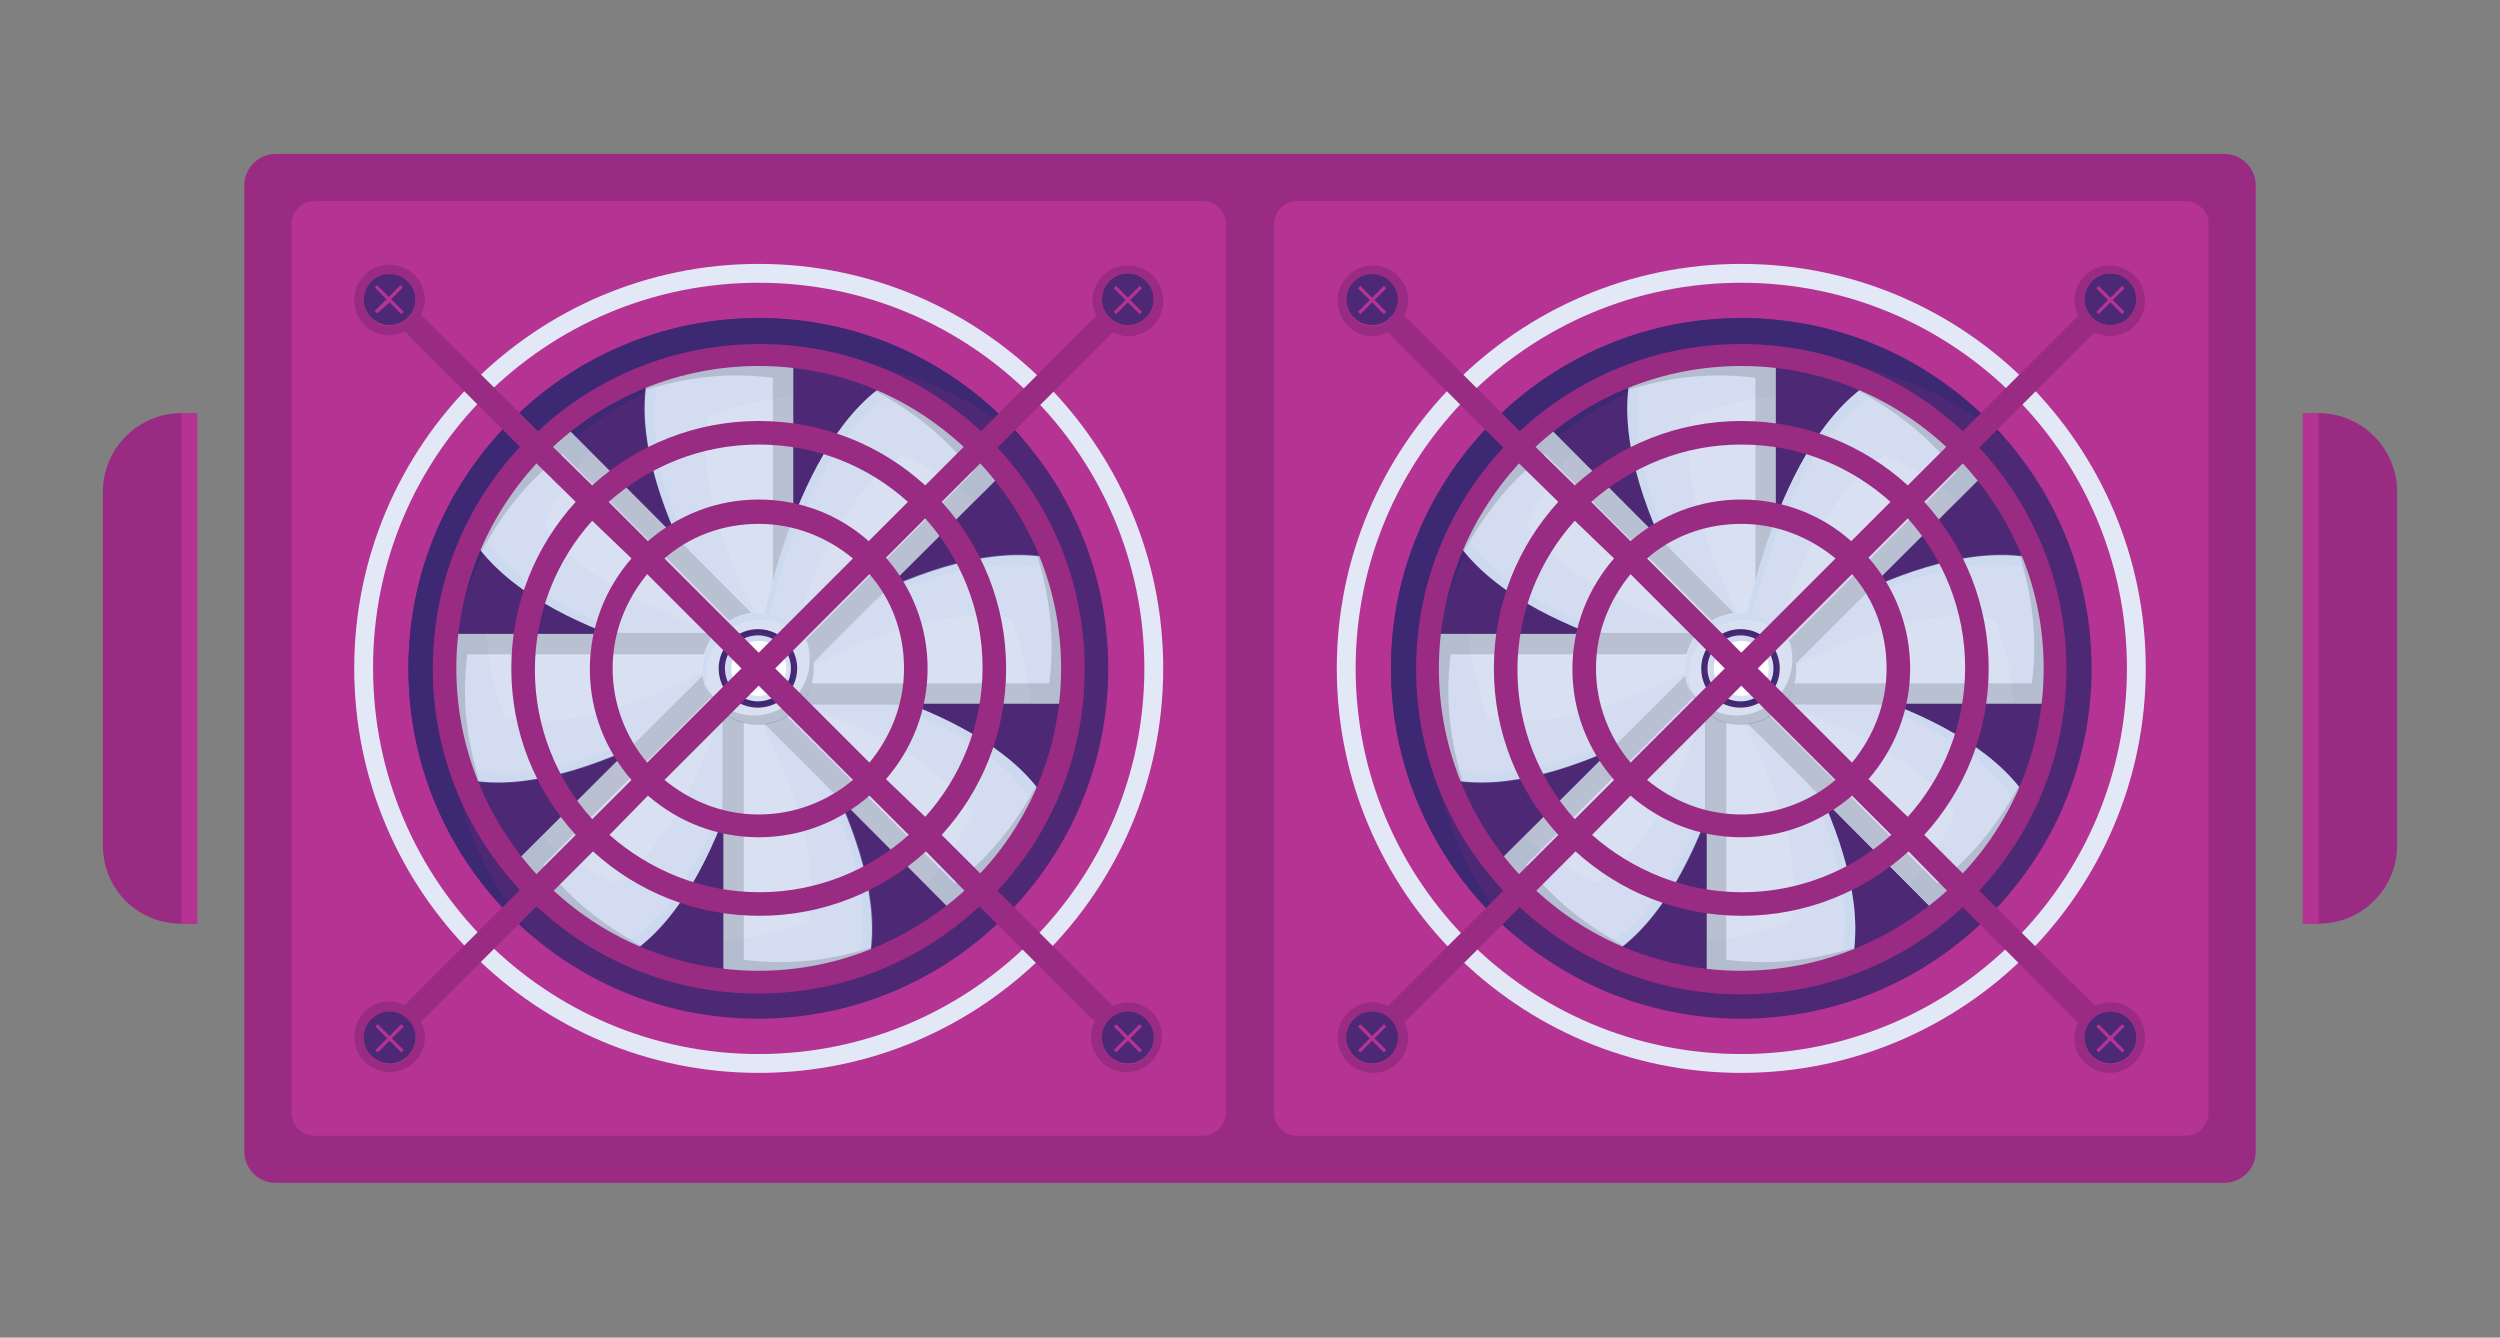 <svg version="1.1" id="Layer_1" xmlns="http://www.w3.org/2000/svg" xmlns:xlink="http://www.w3.org/1999/xlink" x="0px" y="0px" viewBox="0 0 318.3 170.3" style="enable-background:new 0 0 318.3 170.3;" xml:space="preserve">
<rect x="0" y="0" width="318.3" height="170.3" fill="#808080" stroke="none"/>
<style type="text/css">
	.st0{fill:#3C2873;}
	.st1{fill:#4C2875;}
	.st2{fill:#B7CEEB;}
	.st3{fill:url(#gradient-3-3-2_1_);}
	.st4{fill:url(#SVGID_1_);}
	.st5{fill:#36246A;}
	.st6{fill:#B53393;}
	.st7{fill:#B03B96;}
	.st8{fill:#A3238E;}
	.st9{fill:#A12E91;}
	.st10{fill:#AC4E9D;}
	.st11{fill:#564589;}
	.st12{fill:#A34C9D;}
	.st13{fill:#432C7F;}
	.st14{fill:#402B77;}
	.st15{fill:#563E90;}
	.st16{fill:#39286E;}
	.st17{fill:#A0459A;}
	.st18{fill:#402C79;}
	.st19{fill:#3D2A71;}
	.st20{fill:#52308F;}
	.st21{fill:#5A4099;}
	.st22{fill:#584691;}
	.st23{fill:#AD519F;}
	.st24{fill:#A5519F;}
	.st25{fill:#9B2486;}
	.st26{fill:#312161;}
	.st27{fill:#2B1C58;}
	.st28{fill:#4F2F8E;}
	.st29{fill:#FFFFFF;}
	.st30{fill:url(#gradient-3-2-2_2_);}
	.st31{fill:url(#SVGID_2_);}
	.st32{fill:#53408B;}
	.st33{fill:#A34499;}
	.st34{fill:url(#gradient-3-3-4_1_);}
	.st35{fill:url(#SVGID_3_);}
	.st36{fill:url(#gradient-3-3-5_1_);}
	.st37{fill:url(#SVGID_4_);}
	.st38{fill:url(#gradient-3-3-3_1_);}
	.st39{fill:url(#SVGID_5_);}
	.st40{fill:url(#gradient-3-3-6_1_);}
	.st41{fill:url(#SVGID_6_);}
	.st42{fill:url(#gradient-3-3-7_1_);}
	.st43{fill:url(#SVGID_7_);}
	.st44{fill:url(#gradient-3-3-8_1_);}
	.st45{fill:url(#SVGID_8_);}
	.st46{fill:url(#gradient-3-3-9_1_);}
	.st47{fill:url(#SVGID_9_);}
	.st48{opacity:0.3;fill:#B8CFEC;}
	.st49{opacity:0.3;fill:#FFF2D1;}
	.st50{opacity:0.1;fill:#EE2926;}
	.st51{fill:#F1C255;}
	.st52{fill:#D1D8EA;}
	.st53{opacity:0.2;fill:#050505;}
	.st54{fill:#D8E0F2;}
	.st55{opacity:0.2;fill:#2B323E;}
	.st56{opacity:0.2;}
	.st57{opacity:0.2;fill:#0C131B;}
	.st58{opacity:0.4;fill:#FFFFFF;}
	.st59{opacity:0.3;fill:#FAFBFC;}
	.st60{opacity:0.1;fill:#161616;}
	.st61{opacity:0.3;fill:#EBEBEB;}
	.st62{opacity:0.2;fill:#333B48;}
	.st63{opacity:0.1;fill:#FFFFFF;}
	.st64{opacity:0.3;fill:#EE2926;}
	.st65{opacity:0.2;fill:#161616;}
	.st66{fill:#E4E9F6;}
	.st67{opacity:0.3;fill:#3C2873;}
	.st68{opacity:0.1;fill:#A3BCE2;}
	.st69{opacity:0.2;fill:#3C2873;}
	.st70{opacity:0.2;fill:#B8CFEC;}
	.st71{opacity:0.2;fill:#0E1011;}
	.st72{opacity:0.3;fill:#0E1011;}
	.st73{opacity:0.5;}
	.st74{fill:#566378;}
	.st75{fill:#394250;}
	.st76{opacity:0.3;fill:#08090B;}
	.st77{opacity:0.2;fill:#3A4453;}
	.st78{opacity:0.2;fill:#333C48;}
	.st79{fill:#515D70;}
	.st80{opacity:0.2;fill:#ACC4E6;}
	.st81{opacity:0.3;fill:#B7CEEB;}
	.st82{opacity:0.1;fill:#EC2C27;}
	.st83{fill:#EFC155;}
	.st84{fill:#D1D8E9;}
	.st85{opacity:0.2;fill:#060606;}
	.st86{opacity:0.3;fill:#F9FBFC;}
	.st87{opacity:0.1;fill:#171617;}
	.st88{opacity:0.3;fill:#EAEAEA;}
	.st89{opacity:0.3;fill:#EC2C27;}
	.st90{opacity:0.2;fill:#171617;}
	.st91{opacity:0.2;fill:#4C2875;}
	.st92{fill:#9A2B82;}
	.st93{fill:#E2E8F5;}
	.st94{opacity:0.1;fill:#A2BBE2;}
	.st95{opacity:0.2;fill:#B7CEEB;}
	.st96{opacity:0.2;fill:#343C48;}
	.st97{opacity:0.2;fill:#AAC3E6;}
	.st98{fill:url(#gradient_4_);}
	.st99{fill:url(#SVGID_10_);}
	.st100{fill:url(#gradient_5_);}
	.st101{fill:url(#SVGID_11_);}
	.st102{fill:url(#gradient_6_);}
	.st103{fill:url(#SVGID_12_);}
	.st104{fill:url(#gradient_7_);}
	.st105{fill:url(#SVGID_13_);}
	.st106{fill:url(#gradient-3-2-1_1_);}
	.st107{fill:url(#SVGID_14_);}
	.st108{fill:url(#gradient-3-2-2_3_);}
	.st109{fill:url(#SVGID_15_);}
	.st110{fill:url(#gradient-3-2-4_1_);}
	.st111{fill:url(#SVGID_16_);}
	.st112{fill:url(#gradient-3-2-5_1_);}
	.st113{fill:url(#SVGID_17_);}
	.st114{fill:url(#gradient-3-2-3_1_);}
	.st115{fill:url(#SVGID_18_);}
	.st116{fill:url(#gradient-3-2-6_1_);}
	.st117{fill:url(#SVGID_19_);}

	
.propeller {
  transform-origin: center center;
  transform-box: fill-box; }

.propeller-lvl-1-1 {
  animation: rotate 4s infinite linear; }

.propeller-lvl-1-2 {
  animation: rotate 3s infinite linear; }

.propeller-lvl-1-3 {
  animation: rotate 2s infinite linear; }

.propeller-lvl-2-1 {
  animation: rotate 4s infinite linear; }

.propeller-lvl-2-2 {
  animation: rotate 3s infinite linear; }

.propeller-lvl-2-3 {
  animation: rotate 2s infinite linear; }

.propeller-lvl-3-1 {
  animation: rotate 2s infinite linear; }

.propeller-lvl-3-2 {
  animation: rotate 1.2s infinite linear; }

.propeller-lvl-3-3 {
  animation: rotate 0.8s infinite linear; }

@keyframes rotate {
  from {
    transform: rotate(0deg); }
  to {
    transform: rotate(360deg); } 
}

</style>
<g>
	<path class="st92" d="M283.2,150.6H35.1c-2.2,0-4-1.8-4-4v-123c0-2.2,1.8-4,4-4h248.1c2.2,0,4,1.8,4,4v123   C287.2,148.8,285.4,150.6,283.2,150.6z"/>
	<path class="st92" d="M295.2,117.6h-2v-65h2c5.5,0,10,4.5,10,10v45C305.2,113.2,300.7,117.6,295.2,117.6z"/>
	<rect x="293.2" y="52.6" class="st6" width="2" height="65"/>
	<path class="st92" d="M23.1,117.6h2v-65h-2c-5.5,0-10,4.5-10,10v45C13.1,113.2,17.5,117.6,23.1,117.6z"/>
	<rect x="23.1" y="52.6" class="st6" width="2" height="65"/>
	<path class="st6" d="M153.1,144.6h-113c-1.7,0-3-1.3-3-3v-113c0-1.7,1.3-3,3-3h113c1.7,0,3,1.3,3,3v113   C156.1,143.3,154.7,144.6,153.1,144.6z"/>
	<path class="st1" d="M143.6,34.8c-1.8,0-3.3,1.5-3.3,3.3c0,1.8,1.5,3.3,3.3,3.3c1.8,0,3.3-1.5,3.3-3.3   C146.9,36.3,145.4,34.8,143.6,34.8z M145.4,39.7l-0.3,0.3l-1.5-1.5l-1.5,1.5l-0.3-0.3l1.5-1.5l-1.5-1.5l0.3-0.3l1.5,1.5l1.5-1.5   l0.3,0.3l-1.5,1.5L145.4,39.7z"/>
	<path class="st1" d="M49.6,34.8c-1.8,0-3.3,1.5-3.3,3.3c0,1.8,1.5,3.3,3.3,3.3c1.8,0,3.3-1.5,3.3-3.3   C52.9,36.3,51.4,34.8,49.6,34.8z M51.4,39.7l-0.3,0.3l-1.5-1.5L48,39.9l-0.3-0.3l1.5-1.5l-1.5-1.5l0.3-0.3l1.5,1.5l1.5-1.5l0.3,0.3   l-1.5,1.5L51.4,39.7z"/>
	<g id="gpu-1_1_">
		<path class="st93" d="M148.1,85.1c0,28.4-23.1,51.5-51.5,51.5s-51.5-23.1-51.5-51.5c0-28.4,23.1-51.5,51.5-51.5    S148.1,56.7,148.1,85.1z"/>
		<path class="st6" d="M145.7,85.1c0,27.1-22,49.1-49.1,49.1c-27.1,0-49.1-22-49.1-49.1C47.4,58,69.4,36,96.6,36    C123.7,36,145.7,58,145.7,85.1z"/>
		<path class="st1" d="M141.1,85.1c0,24.6-20,44.6-44.6,44.6S52,109.8,52,85.1c0-24.6,20-44.6,44.6-44.6S141.1,60.5,141.1,85.1z"/>
		<path class="st0" d="M57,90.1c0-24.6,20-44.6,44.6-44.6c10.9,0,20.9,4,28.7,10.5c-8.2-9.5-20.2-15.5-33.7-15.5    c-24.6,0-44.6,20-44.6,44.6c0,13.7,6.2,25.9,15.9,34.1C61.1,111.4,57,101.3,57,90.1z"/>
		<g id="propeller-lvl-2-2-1" class="propeller propeller-lvl-2-2">
			<g>
				<path class="st54" d="M101,45.5c-1.5-0.2-3.1-0.3-4.7-0.3c-4.9,0-9.5,0.9-13.8,2.6C79.3,63,95.6,84.6,95.6,84.6h5.4V45.5z"/>
				<path class="st94" d="M90.3,52.9c3.4-1.3,7-2.1,10.7-2.4v-4.9c-1.5-0.2-3.1-0.3-4.7-0.3c-4.9,0-9.5,0.9-13.8,2.6      C79.3,63,95.6,84.6,95.6,84.6h4.3C95.4,77.3,88,63.5,90.3,52.9z"/>
				<path class="st77" d="M96.3,45.2c-4.9,0-9.5,0.9-13.8,2.6c-0.1,0.6-0.2,1.2-0.2,1.8c3.6-1.1,7.4-1.8,11.4-1.8      c1.6,0,3.1,0.1,4.7,0.3v36.5h2.7V45.5C99.5,45.3,97.9,45.2,96.3,45.2z"/>
				<path class="st95" d="M83.7,48.7c4.3-1.6,9-2.6,13.8-2.6c1.2,0,2.3,0.1,3.4,0.2v-0.8c-1.5-0.2-3.1-0.3-4.7-0.3      c-4.9,0-9.5,0.9-13.8,2.6C79.3,63,95.6,84.6,95.6,84.6h0.6C93.3,80.5,80.9,62.1,83.7,48.7z"/>
			</g>
			<g>
				<path class="st54" d="M71.7,54c-1.2,1-2.4,2-3.5,3.1c-3.4,3.4-6.1,7.4-8,11.6c8.5,13,35.3,16.8,35.3,16.8l3.8-3.8L71.7,54z"/>
				<path class="st94" d="M69.3,66.8c1.5-3.3,3.4-6.4,5.9-9.3L71.7,54c-1.2,1-2.4,2-3.5,3.1c-3.4,3.4-6.1,7.4-8,11.6      c8.5,13,35.3,16.8,35.3,16.8l3.1-3.1C90.2,80.5,75.3,75.9,69.3,66.8z"/>
				<path class="st77" d="M68.2,57.1c-3.4,3.4-6.1,7.4-8,11.6c0.3,0.5,0.7,1,1.1,1.5c1.8-3.3,4-6.5,6.8-9.3c1.1-1.1,2.3-2.1,3.5-3.1      l25.8,25.8l1.9-1.9L71.7,54C70.5,54.9,69.3,56,68.2,57.1z"/>
				<path class="st95" d="M61.7,68.4c1.9-4.2,4.5-8.1,8-11.6c0.8-0.8,1.7-1.6,2.5-2.3L71.7,54c-1.2,1-2.4,2-3.5,3.1      c-3.4,3.4-6.1,7.4-8,11.6c8.5,13,35.3,16.8,35.3,16.8L96,85C91,84.2,69.2,79.9,61.7,68.4z"/>
			</g>
			<g>
				<path class="st54" d="M56.9,80.7c-0.2,1.5-0.3,3.1-0.3,4.7c0,4.9,0.9,9.5,2.6,13.8c15.2,3.2,36.9-13.1,36.9-13.1v-5.4H56.9z"/>
				<path class="st94" d="M64.3,91.4c-1.3-3.4-2.1-7-2.4-10.7h-4.9c-0.2,1.5-0.3,3.1-0.3,4.7c0,4.9,0.9,9.5,2.6,13.8      c15.2,3.2,36.9-13.1,36.9-13.1v-4.3C88.8,86.3,75,93.7,64.3,91.4z"/>
				<path class="st77" d="M56.6,85.4c0,4.9,0.9,9.5,2.6,13.8c0.6,0.1,1.2,0.2,1.8,0.2c-1.1-3.6-1.8-7.4-1.8-11.4      c0-1.6,0.1-3.1,0.3-4.7h36.5v-2.7H56.9C56.8,82.2,56.6,83.8,56.6,85.4z"/>
				<path class="st95" d="M60.1,98c-1.6-4.3-2.6-9-2.6-13.8c0-1.2,0.1-2.3,0.2-3.4h-0.8c-0.2,1.5-0.3,3.1-0.3,4.7      c0,4.9,0.9,9.5,2.6,13.8c15.2,3.2,36.9-13.1,36.9-13.1v-0.6C91.9,88.4,73.5,100.8,60.1,98z"/>
			</g>
			<g>
				<path class="st54" d="M65.4,110c1,1.2,2,2.4,3.1,3.5c3.4,3.4,7.4,6.1,11.6,8c13-8.5,16.8-35.3,16.8-35.3l-3.8-3.8L65.4,110z"/>
				<path class="st94" d="M78.2,112.4c-3.3-1.5-6.4-3.4-9.3-5.9l-3.5,3.5c1,1.2,2,2.4,3.1,3.5c3.4,3.4,7.4,6.1,11.6,8      c13-8.5,16.8-35.3,16.8-35.3l-3.1-3.1C91.9,91.5,87.3,106.4,78.2,112.4z"/>
				<path class="st77" d="M68.5,113.5c3.4,3.4,7.4,6.1,11.6,8c0.5-0.3,1-0.7,1.5-1.1c-3.3-1.8-6.5-4-9.3-6.8      c-1.1-1.1-2.1-2.3-3.1-3.5L95,84.3l-1.9-1.9L65.4,110C66.4,111.2,67.4,112.4,68.5,113.5z"/>
				<path class="st95" d="M79.8,120c-4.2-1.9-8.1-4.5-11.6-8c-0.8-0.8-1.6-1.7-2.3-2.5l-0.5,0.5c1,1.2,2,2.4,3.1,3.5      c3.4,3.4,7.4,6.1,11.6,8c13-8.5,16.8-35.3,16.8-35.3l-0.4-0.4C95.6,90.7,91.3,112.5,79.8,120z"/>
			</g>
			<g>
				<path class="st54" d="M92.1,124.8c1.5,0.2,3.1,0.3,4.7,0.3c4.9,0,9.5-0.9,13.8-2.6c3.2-15.2-13.1-36.9-13.1-36.9h-5.4V124.8z"/>
				<path class="st94" d="M102.9,117.4c-3.4,1.3-7,2.1-10.7,2.4v4.9c1.5,0.2,3.1,0.3,4.7,0.3c4.9,0,9.5-0.9,13.8-2.6      c3.2-15.2-13.1-36.9-13.1-36.9h-4.3C97.8,92.9,105.1,106.7,102.9,117.4z"/>
				<path class="st77" d="M96.8,125.1c4.9,0,9.5-0.9,13.8-2.6c0.1-0.6,0.2-1.2,0.2-1.8c-3.6,1.1-7.4,1.8-11.4,1.8      c-1.6,0-3.1-0.1-4.7-0.3V85.6h-2.7v39.1C93.7,124.9,95.2,125.1,96.8,125.1z"/>
				<path class="st95" d="M109.4,121.6c-4.3,1.6-9,2.6-13.8,2.6c-1.2,0-2.3-0.1-3.4-0.2v0.8c1.5,0.2,3.1,0.3,4.7,0.3      c4.9,0,9.5-0.9,13.8-2.6c3.2-15.2-13.1-36.9-13.1-36.9h-0.6C99.8,89.8,112.2,108.2,109.4,121.6z"/>
			</g>
			<g>
				<path class="st54" d="M121.5,116.3c1.2-1,2.4-2,3.5-3.1c3.4-3.4,6.1-7.4,8-11.6c-8.5-13-35.3-16.8-35.3-16.8l-3.8,3.8      L121.5,116.3z"/>
				<path class="st94" d="M123.8,103.5c-1.5,3.3-3.4,6.4-5.9,9.3l3.5,3.5c1.2-1,2.4-2,3.5-3.1c3.4-3.4,6.1-7.4,8-11.6      c-8.5-13-35.3-16.8-35.3-16.8l-3.1,3.1C102.9,89.8,117.9,94.4,123.8,103.5z"/>
				<path class="st77" d="M125,113.2c3.4-3.4,6.1-7.4,8-11.6c-0.3-0.5-0.7-1-1.1-1.5c-1.8,3.3-4,6.5-6.8,9.3      c-1.1,1.1-2.3,2.1-3.5,3.1L95.7,86.7l-1.9,1.9l27.7,27.7C122.7,115.3,123.8,114.3,125,113.2z"/>
				<path class="st95" d="M131.4,101.9c-1.9,4.2-4.5,8.1-8,11.6c-0.8,0.8-1.7,1.6-2.5,2.3l0.5,0.5c1.2-1,2.4-2,3.5-3.1      c3.4-3.4,6.1-7.4,8-11.6c-8.5-13-35.3-16.8-35.3-16.8l-0.4,0.4C102.1,86.1,123.9,90.4,131.4,101.9z"/>
			</g>
			<g>
				<path class="st54" d="M136.2,89.6c0.2-1.5,0.3-3.1,0.3-4.7c0-4.9-0.9-9.5-2.6-13.8c-15.2-3.2-36.9,13.1-36.9,13.1v5.4H136.2z"/>
				<path class="st94" d="M128.8,78.8c1.3,3.4,2.1,7,2.4,10.7h4.9c0.2-1.5,0.3-3.1,0.3-4.7c0-4.9-0.9-9.5-2.6-13.8      c-15.2-3.2-36.9,13.1-36.9,13.1v4.3C104.4,83.9,118.2,76.6,128.8,78.8z"/>
				<path class="st77" d="M136.5,84.9c0-4.9-0.9-9.5-2.6-13.8c-0.6-0.1-1.2-0.2-1.8-0.2c1.1,3.6,1.8,7.4,1.8,11.4      c0,1.6-0.1,3.1-0.3,4.7H97.1v2.7h39.1C136.4,88,136.5,86.5,136.5,84.9z"/>
				<path class="st95" d="M133,72.3c1.6,4.3,2.6,9,2.6,13.8c0,1.2-0.1,2.3-0.2,3.4h0.8c0.2-1.5,0.3-3.1,0.3-4.7      c0-4.9-0.9-9.5-2.6-13.8c-15.2-3.2-36.9,13.1-36.9,13.1v0.6C101.2,81.9,119.6,69.5,133,72.3z"/>
			</g>
			<g>
				<path class="st54" d="M127.7,60.2c-1-1.2-2-2.4-3.1-3.5c-3.4-3.4-7.4-6.1-11.6-8c-13,8.5-16.8,35.3-16.8,35.3l3.8,3.8      L127.7,60.2z"/>
				<path class="st94" d="M114.9,57.9c3.3,1.5,6.4,3.4,9.3,5.9l3.5-3.5c-1-1.2-2-2.4-3.1-3.5c-3.4-3.4-7.4-6.1-11.6-8      c-13,8.5-16.8,35.3-16.8,35.3l3.1,3.1C101.2,78.8,105.8,63.8,114.9,57.9z"/>
				<path class="st77" d="M124.6,56.7c-3.4-3.4-7.4-6.1-11.6-8c-0.5,0.3-1,0.7-1.5,1.1c3.3,1.8,6.5,4,9.3,6.8      c1.1,1.1,2.1,2.3,3.1,3.5L98.1,86l1.9,1.9l27.7-27.7C126.8,59,125.7,57.9,124.6,56.7z"/>
				<path class="st95" d="M113.3,50.3c4.2,1.9,8.1,4.5,11.6,8c0.8,0.8,1.6,1.7,2.3,2.5l0.5-0.5c-1-1.2-2-2.4-3.1-3.5      c-3.4-3.4-7.4-6.1-11.6-8c-13,8.5-16.8,35.3-16.8,35.3l0.4,0.4C97.5,79.6,101.8,57.8,113.3,50.3z"/>
			</g>
			<g>
				<path class="st54" d="M103.6,85.1c0,3.9-3.2,7.1-7.1,7.1s-7.1-3.2-7.1-7.1c0-3.9,3.2-7.1,7.1-7.1S103.6,81.2,103.6,85.1z"/>
				<path class="st96" d="M102.8,81.9c0.2,0.7,0.3,1.3,0.3,2.1c0,3.9-3.2,7.1-7.1,7.1c-2.7,0-5-1.6-6.2-3.8c0.9,2.9,3.5,5,6.7,5      c3.9,0,7.1-3.2,7.1-7.1C103.6,84,103.3,82.9,102.8,81.9z"/>
				<path class="st81" d="M89.9,86c0-3.9,3.2-7.1,7.1-7.1c2.7,0,5,1.5,6.2,3.7c-1-2.6-3.6-4.5-6.6-4.5c-3.9,0-7.1,3.2-7.1,7.1      c0,1.2,0.3,2.4,0.9,3.4C90.1,87.7,89.9,86.9,89.9,86z"/>
				<path class="st1" d="M101.5,85.1c0,2.7-2.2,5-5,5s-5-2.2-5-5c0-2.7,2.2-5,5-5S101.5,82.4,101.5,85.1z"/>
				<path class="st0" d="M91.8,85.5c0-2.7,2.2-5,5-5c1.6,0,3.1,0.8,4,2c-0.9-1.4-2.4-2.3-4.2-2.3c-2.7,0-5,2.2-5,5      c0,1.1,0.4,2.1,1,2.9C92.1,87.3,91.8,86.4,91.8,85.5z"/>
				<circle class="st0" cx="96.8" cy="85.6" r="4.2"/>
				<path class="st54" d="M100.7,85.1c0,2.3-1.9,4.2-4.2,4.2s-4.2-1.9-4.2-4.2c0-2.3,1.9-4.2,4.2-4.2S100.7,82.8,100.7,85.1z"/>
				<path class="st97" d="M93.3,86.6c0-2.3,1.9-4.2,4.2-4.2c1.2,0,2.2,0.5,3,1.2c-0.6-1.6-2.1-2.7-3.9-2.7c-2.3,0-4.2,1.9-4.2,4.2      c0,1.1,0.5,2.2,1.2,2.9C93.4,87.6,93.3,87.1,93.3,86.6z"/>
			</g>
		</g>
	</g>
	<circle class="st29" cx="96.6" cy="85.1" r="3.5"/>
	<path class="st92" d="M143.6,127.6c-0.7,0-1.3,0.2-1.9,0.5l-14.7-14.7c6.9-7.4,11.1-17.3,11.1-28.2c0-10.9-4.2-20.8-11.1-28.2   l14.7-14.7c0.6,0.3,1.2,0.5,1.9,0.5c2.5,0,4.5-2,4.5-4.5c0-2.5-2-4.5-4.5-4.5c-2.5,0-4.5,2-4.5,4.5c0,0.7,0.2,1.3,0.5,1.9   l-14.7,14.7c-7.4-6.9-17.3-11.1-28.2-11.1c-10.9,0-20.8,4.2-28.2,11.1L53.6,40.1c0.3-0.6,0.5-1.2,0.5-1.9c0-2.5-2-4.5-4.5-4.5   c-2.5,0-4.5,2-4.5,4.5c0,2.5,2,4.5,4.5,4.5c0.7,0,1.3-0.2,1.9-0.5l14.7,14.7c-6.9,7.4-11.1,17.3-11.1,28.2   c0,10.9,4.2,20.8,11.1,28.2l-14.7,14.7c-0.6-0.3-1.2-0.5-1.9-0.5c-2.5,0-4.5,2-4.5,4.5c0,2.5,2,4.5,4.5,4.5c2.5,0,4.5-2,4.5-4.5   c0-0.7-0.2-1.3-0.5-1.9l14.7-14.7c7.4,6.9,17.3,11.1,28.2,11.1c10.9,0,20.8-4.2,28.2-11.1l14.7,14.7c-0.3,0.6-0.5,1.2-0.5,1.9   c0,2.5,2,4.5,4.5,4.5c2.5,0,4.5-2,4.5-4.5C148.1,129.7,146,127.6,143.6,127.6z M143.6,34.8c1.8,0,3.3,1.5,3.3,3.3s-1.5,3.3-3.3,3.3   c-1.8,0-3.3-1.5-3.3-3.3S141.7,34.8,143.6,34.8z M49.6,41.5c-1.8,0-3.3-1.5-3.3-3.3s1.5-3.3,3.3-3.3c1.8,0,3.3,1.5,3.3,3.3   S51.4,41.5,49.6,41.5z M49.6,135.5c-1.8,0-3.3-1.5-3.3-3.3s1.5-3.3,3.3-3.3c1.8,0,3.3,1.5,3.3,3.3S51.4,135.5,49.6,135.5z    M96.6,46.6c10.1,0,19.2,3.9,26.1,10.3l-4.9,4.9c-5.6-5.1-13-8.2-21.2-8.2c-8.1,0-15.6,3.1-21.2,8.2l-5-4.9   C77.3,50.5,86.5,46.6,96.6,46.6z M94.4,85.1l-12,12c-2.7-3.2-4.4-7.4-4.4-12s1.7-8.7,4.4-12L94.4,85.1z M84.6,71.1   c3.2-2.8,7.4-4.4,12-4.4s8.7,1.7,12,4.4l-12,12L84.6,71.1z M96.6,87.3l12,12c-3.2,2.7-7.4,4.4-12,4.4s-8.7-1.7-12-4.4L96.6,87.3z    M98.7,85.1l12-12c2.8,3.2,4.4,7.4,4.4,12s-1.7,8.7-4.4,12L98.7,85.1z M96.6,63.6c-5.4,0-10.3,2-14.1,5.3l-5-5   c5.1-4.5,11.7-7.3,19.1-7.3s14,2.8,19,7.3l-5,5C106.9,65.6,102,63.6,96.6,63.6z M80.4,71.1c-3.3,3.8-5.3,8.7-5.3,14.1   s2,10.3,5.3,14.1l-5,5c-4.5-5-7.3-11.7-7.3-19s2.8-14,7.3-19L80.4,71.1z M82.5,101.3c3.8,3.3,8.7,5.3,14.1,5.3   c5.4,0,10.3-2,14.1-5.3l5,5c-5,4.5-11.7,7.3-19,7.3s-14-2.8-19.1-7.3L82.5,101.3z M112.8,99.2c3.3-3.8,5.3-8.7,5.3-14.1   s-2-10.3-5.3-14.1l5-5c4.5,5,7.3,11.7,7.3,19s-2.8,14-7.3,19L112.8,99.2z M58.1,85.1c0-10.1,3.9-19.2,10.2-26.1l5,4.9   c-5.1,5.6-8.2,13-8.2,21.2c0,8.2,3.1,15.6,8.2,21.2l-5,5C62,104.4,58.1,95.2,58.1,85.1z M96.6,123.6c-10.1,0-19.3-3.9-26.1-10.2   l5-5c5.6,5.1,13,8.2,21.2,8.2c8.1,0,15.6-3.1,21.2-8.2l4.9,5C115.8,119.7,106.6,123.6,96.6,123.6z M119.9,106.3   c5.1-5.6,8.2-13,8.2-21.2c0-8.1-3.1-15.6-8.2-21.2l4.9-4.9c6.4,6.9,10.3,16,10.3,26.1c0,10.1-3.9,19.3-10.3,26.1L119.9,106.3z    M143.6,135.5c-1.8,0-3.3-1.5-3.3-3.3s1.5-3.3,3.3-3.3c1.8,0,3.3,1.5,3.3,3.3S145.4,135.5,143.6,135.5z"/>
	<path class="st1" d="M143.6,128.8c-1.8,0-3.3,1.5-3.3,3.3c0,1.8,1.5,3.3,3.3,3.3c1.8,0,3.3-1.5,3.3-3.3   C146.9,130.3,145.4,128.8,143.6,128.8z M145.4,133.7l-0.3,0.3l-1.5-1.5l-1.5,1.5l-0.3-0.3l1.5-1.5l-1.5-1.5l0.3-0.3l1.5,1.5   l1.5-1.5l0.3,0.3l-1.5,1.5L145.4,133.7z"/>
	<path class="st1" d="M49.6,128.8c-1.8,0-3.3,1.5-3.3,3.3c0,1.8,1.5,3.3,3.3,3.3c1.8,0,3.3-1.5,3.3-3.3   C52.9,130.3,51.4,128.8,49.6,128.8z M51.4,133.7l-0.3,0.3l-1.5-1.5l-1.5,1.5l-0.3-0.3l1.5-1.5l-1.5-1.5l0.3-0.3l1.5,1.5l1.5-1.5   l0.3,0.3l-1.5,1.5L51.4,133.7z"/>
	<path class="st6" d="M278.2,144.6h-113c-1.7,0-3-1.3-3-3v-113c0-1.7,1.3-3,3-3h113c1.7,0,3,1.3,3,3v113   C281.2,143.3,279.8,144.6,278.2,144.6z"/>
	<path class="st1" d="M268.7,34.8c-1.8,0-3.3,1.5-3.3,3.3c0,1.8,1.5,3.3,3.3,3.3c1.8,0,3.3-1.5,3.3-3.3   C272,36.3,270.5,34.8,268.7,34.8z M270.5,39.7l-0.3,0.3l-1.5-1.5l-1.5,1.5l-0.3-0.3l1.5-1.5l-1.5-1.5l0.3-0.3l1.5,1.5l1.5-1.5   l0.3,0.3l-1.5,1.5L270.5,39.7z"/>
	<path class="st1" d="M174.7,34.8c-1.8,0-3.3,1.5-3.3,3.3c0,1.8,1.5,3.3,3.3,3.3c1.8,0,3.3-1.5,3.3-3.3   C178,36.3,176.5,34.8,174.7,34.8z M176.5,39.7l-0.3,0.3l-1.5-1.5l-1.5,1.5l-0.3-0.3l1.5-1.5l-1.5-1.5l0.3-0.3l1.5,1.5l1.5-1.5   l0.3,0.3l-1.5,1.5L176.5,39.7z"/>
	<g id="gpu-1_2_">
		<path class="st93" d="M273.2,85.1c0,28.4-23.1,51.5-51.5,51.5s-51.5-23.1-51.5-51.5c0-28.4,23.1-51.5,51.5-51.5    S273.2,56.7,273.2,85.1z"/>
		<path class="st6" d="M270.8,85.1c0,27.1-22,49.1-49.1,49.1c-27.1,0-49.1-22-49.1-49.1c0-27.1,22-49.1,49.1-49.1    C248.8,36,270.8,58,270.8,85.1z"/>
		<path class="st1" d="M266.3,85.1c0,24.6-20,44.6-44.6,44.6s-44.6-20-44.6-44.6c0-24.6,20-44.6,44.6-44.6S266.3,60.5,266.3,85.1z"/>
		<path class="st0" d="M182.1,90.1c0-24.6,20-44.6,44.6-44.6c10.9,0,20.9,4,28.7,10.5c-8.2-9.5-20.2-15.5-33.7-15.5    c-24.6,0-44.6,20-44.6,44.6c0,13.7,6.2,25.9,15.9,34.1C186.2,111.4,182.1,101.3,182.1,90.1z"/>
		<g id="propeller-lvl-2-2-2" class="propeller propeller-lvl-2-2">
			<g>
				<path class="st54" d="M226.1,45.5c-1.5-0.2-3.1-0.3-4.7-0.3c-4.9,0-9.5,0.9-13.8,2.6c-3.2,15.2,13.1,36.9,13.1,36.9h5.4V45.5z"/>
				<path class="st94" d="M215.4,52.9c3.4-1.3,7-2.1,10.7-2.4v-4.9c-1.5-0.2-3.1-0.3-4.7-0.3c-4.9,0-9.5,0.9-13.8,2.6      c-3.2,15.2,13.1,36.9,13.1,36.9h4.3C220.5,77.3,213.2,63.5,215.4,52.9z"/>
				<path class="st77" d="M221.4,45.2c-4.9,0-9.5,0.9-13.8,2.6c-0.1,0.6-0.2,1.2-0.2,1.8c3.6-1.1,7.4-1.8,11.4-1.8      c1.6,0,3.1,0.1,4.7,0.3v36.5h2.7V45.5C224.6,45.3,223,45.2,221.4,45.2z"/>
				<path class="st95" d="M208.9,48.7c4.3-1.6,9-2.6,13.8-2.6c1.2,0,2.3,0.1,3.4,0.2v-0.8c-1.5-0.2-3.1-0.3-4.7-0.3      c-4.9,0-9.5,0.9-13.8,2.6c-3.2,15.2,13.1,36.9,13.1,36.9h0.6C218.4,80.5,206.1,62.1,208.9,48.7z"/>
			</g>
			<g>
				<path class="st54" d="M196.8,54c-1.2,1-2.4,2-3.5,3.1c-3.4,3.4-6.1,7.4-8,11.6c8.5,13,35.3,16.8,35.3,16.8l3.8-3.8L196.8,54z"/>
				<path class="st94" d="M194.4,66.8c1.5-3.3,3.4-6.4,5.9-9.3l-3.5-3.5c-1.2,1-2.4,2-3.5,3.1c-3.4,3.4-6.1,7.4-8,11.6      c8.5,13,35.3,16.8,35.3,16.8l3.1-3.1C215.3,80.5,200.4,75.9,194.4,66.8z"/>
				<path class="st77" d="M193.3,57.1c-3.4,3.4-6.1,7.4-8,11.6c0.3,0.5,0.7,1,1.1,1.5c1.8-3.3,4-6.5,6.8-9.3      c1.1-1.1,2.3-2.1,3.5-3.1l25.8,25.8l1.9-1.9L196.8,54C195.6,54.9,194.4,56,193.3,57.1z"/>
				<path class="st95" d="M186.8,68.4c1.9-4.2,4.5-8.1,8-11.6c0.8-0.8,1.7-1.6,2.5-2.3l-0.5-0.5c-1.2,1-2.4,2-3.5,3.1      c-3.4,3.4-6.1,7.4-8,11.6c8.5,13,35.3,16.8,35.3,16.8l0.4-0.4C216.1,84.2,194.4,79.9,186.8,68.4z"/>
			</g>
			<g>
				<path class="st54" d="M182.1,80.7c-0.2,1.5-0.3,3.1-0.3,4.7c0,4.9,0.9,9.5,2.6,13.8c15.2,3.2,36.9-13.1,36.9-13.1v-5.4H182.1z"/>
				<path class="st94" d="M189.4,91.4c-1.3-3.4-2.1-7-2.4-10.7h-4.9c-0.2,1.5-0.3,3.1-0.3,4.7c0,4.9,0.9,9.5,2.6,13.8      c15.2,3.2,36.9-13.1,36.9-13.1v-4.3C213.9,86.3,200.1,93.7,189.4,91.4z"/>
				<path class="st77" d="M181.8,85.4c0,4.9,0.9,9.5,2.6,13.8c0.6,0.1,1.2,0.2,1.8,0.2c-1.1-3.6-1.8-7.4-1.8-11.4      c0-1.6,0.1-3.1,0.3-4.7h36.5v-2.7h-39.1C181.9,82.2,181.8,83.8,181.8,85.4z"/>
				<path class="st95" d="M185.2,98c-1.6-4.3-2.6-9-2.6-13.8c0-1.2,0.1-2.3,0.2-3.4h-0.8c-0.2,1.5-0.3,3.1-0.3,4.7      c0,4.9,0.9,9.5,2.6,13.8c15.2,3.2,36.9-13.1,36.9-13.1v-0.6C217.1,88.4,198.7,100.8,185.2,98z"/>
			</g>
			<g>
				<path class="st54" d="M190.5,110c1,1.2,2,2.4,3.1,3.5c3.4,3.4,7.4,6.1,11.6,8c13-8.5,16.8-35.3,16.8-35.3l-3.8-3.8L190.5,110z"/>
				<path class="st94" d="M203.3,112.4c-3.3-1.5-6.4-3.4-9.3-5.9l-3.5,3.5c1,1.2,2,2.4,3.1,3.5c3.4,3.4,7.4,6.1,11.6,8      c13-8.5,16.8-35.3,16.8-35.3l-3.1-3.1C217,91.5,212.4,106.4,203.3,112.4z"/>
				<path class="st77" d="M193.6,113.5c3.4,3.4,7.4,6.1,11.6,8c0.5-0.3,1-0.7,1.5-1.1c-3.3-1.8-6.5-4-9.3-6.8      c-1.1-1.1-2.1-2.3-3.1-3.5l25.8-25.8l-1.9-1.9L190.5,110C191.5,111.2,192.5,112.4,193.6,113.5z"/>
				<path class="st95" d="M205,120c-4.2-1.9-8.1-4.5-11.6-8c-0.8-0.8-1.6-1.7-2.3-2.5l-0.5,0.5c1,1.2,2,2.4,3.1,3.5      c3.4,3.4,7.4,6.1,11.6,8c13-8.5,16.8-35.3,16.8-35.3l-0.4-0.4C220.7,90.7,216.4,112.5,205,120z"/>
			</g>
			<g>
				<path class="st54" d="M217.3,124.8c1.5,0.2,3.1,0.3,4.7,0.3c4.9,0,9.5-0.9,13.8-2.6c3.2-15.2-13.1-36.9-13.1-36.9h-5.4V124.8z"/>
				<path class="st94" d="M228,117.4c-3.4,1.3-7,2.1-10.7,2.4v4.9c1.5,0.2,3.1,0.3,4.7,0.3c4.9,0,9.5-0.9,13.8-2.6      c3.2-15.2-13.1-36.9-13.1-36.9h-4.3C222.9,92.9,230.2,106.7,228,117.4z"/>
				<path class="st77" d="M221.9,125.1c4.9,0,9.5-0.9,13.8-2.6c0.1-0.6,0.2-1.2,0.2-1.8c-3.6,1.1-7.4,1.8-11.4,1.8      c-1.6,0-3.1-0.1-4.7-0.3V85.6h-2.7v39.1C218.8,124.9,220.3,125.1,221.9,125.1z"/>
				<path class="st95" d="M234.5,121.6c-4.3,1.6-9,2.6-13.8,2.6c-1.2,0-2.3-0.1-3.4-0.2v0.8c1.5,0.2,3.1,0.3,4.7,0.3      c4.9,0,9.5-0.9,13.8-2.6c3.2-15.2-13.1-36.9-13.1-36.9H222C225,89.8,237.3,108.2,234.5,121.6z"/>
			</g>
			<g>
				<path class="st54" d="M246.6,116.3c1.2-1,2.4-2,3.5-3.1c3.4-3.4,6.1-7.4,8-11.6c-8.5-13-35.3-16.8-35.3-16.8l-3.8,3.8      L246.6,116.3z"/>
				<path class="st94" d="M249,103.5c-1.5,3.3-3.4,6.4-5.9,9.3l3.5,3.5c1.2-1,2.4-2,3.5-3.1c3.4-3.4,6.1-7.4,8-11.6      c-8.5-13-35.3-16.8-35.3-16.8l-3.1,3.1C228.1,89.8,243,94.4,249,103.5z"/>
				<path class="st77" d="M250.1,113.2c3.4-3.4,6.1-7.4,8-11.6c-0.3-0.5-0.7-1-1.1-1.5c-1.8,3.3-4,6.5-6.8,9.3      c-1.1,1.1-2.3,2.1-3.5,3.1l-25.8-25.8l-1.9,1.9l27.7,27.7C247.8,115.3,249,114.3,250.1,113.2z"/>
				<path class="st95" d="M256.6,101.9c-1.9,4.2-4.5,8.1-8,11.6c-0.8,0.8-1.7,1.6-2.5,2.3l0.5,0.5c1.2-1,2.4-2,3.5-3.1      c3.4-3.4,6.1-7.4,8-11.6c-8.5-13-35.3-16.8-35.3-16.8l-0.4,0.4C227.3,86.1,249,90.4,256.6,101.9z"/>
			</g>
			<g>
				<path class="st54" d="M261.3,89.6c0.2-1.5,0.3-3.1,0.3-4.7c0-4.9-0.9-9.5-2.6-13.8c-15.2-3.2-36.9,13.1-36.9,13.1v5.4H261.3z"/>
				<path class="st94" d="M254,78.8c1.3,3.4,2.1,7,2.4,10.7h4.9c0.2-1.5,0.3-3.1,0.3-4.7c0-4.9-0.9-9.5-2.6-13.8      c-15.2-3.2-36.9,13.1-36.9,13.1v4.3C229.5,83.9,243.3,76.6,254,78.8z"/>
				<path class="st77" d="M261.6,84.9c0-4.9-0.9-9.5-2.6-13.8c-0.6-0.1-1.2-0.2-1.8-0.2c1.1,3.6,1.8,7.4,1.8,11.4      c0,1.6-0.1,3.1-0.3,4.7h-36.5v2.7h39.1C261.5,88,261.6,86.5,261.6,84.9z"/>
				<path class="st95" d="M258.2,72.3c1.6,4.3,2.6,9,2.6,13.8c0,1.2-0.1,2.3-0.2,3.4h0.8c0.2-1.5,0.3-3.1,0.3-4.7      c0-4.9-0.9-9.5-2.6-13.8c-15.2-3.2-36.9,13.1-36.9,13.1v0.6C226.3,81.9,244.7,69.5,258.2,72.3z"/>
			</g>
			<g>
				<path class="st54" d="M252.8,60.2c-1-1.2-2-2.4-3.1-3.5c-3.4-3.4-7.4-6.1-11.6-8c-13,8.5-16.8,35.3-16.8,35.3l3.8,3.8      L252.8,60.2z"/>
				<path class="st94" d="M240,57.9c3.3,1.5,6.4,3.4,9.3,5.9l3.5-3.5c-1-1.2-2-2.4-3.1-3.5c-3.4-3.4-7.4-6.1-11.6-8      c-13,8.5-16.8,35.3-16.8,35.3l3.1,3.1C226.4,78.8,230.9,63.8,240,57.9z"/>
				<path class="st77" d="M249.8,56.7c-3.4-3.4-7.4-6.1-11.6-8c-0.5,0.3-1,0.7-1.5,1.1c3.3,1.8,6.5,4,9.3,6.8      c1.1,1.1,2.1,2.3,3.1,3.5L223.3,86l1.9,1.9l27.7-27.7C251.9,59,250.9,57.9,249.8,56.7z"/>
				<path class="st95" d="M238.4,50.3c4.2,1.9,8.1,4.5,11.6,8c0.8,0.8,1.6,1.7,2.3,2.5l0.5-0.5c-1-1.2-2-2.4-3.1-3.5      c-3.4-3.4-7.4-6.1-11.6-8c-13,8.5-16.8,35.3-16.8,35.3l0.4,0.4C222.6,79.6,226.9,57.8,238.4,50.3z"/>
			</g>
			<g>
				<path class="st54" d="M228.7,85.1c0,3.9-3.2,7.1-7.1,7.1s-7.1-3.2-7.1-7.1c0-3.9,3.2-7.1,7.1-7.1S228.7,81.2,228.7,85.1z"/>
				<path class="st96" d="M227.9,81.9c0.2,0.7,0.3,1.3,0.3,2.1c0,3.9-3.2,7.1-7.1,7.1c-2.7,0-5-1.6-6.2-3.8c0.9,2.9,3.5,5,6.7,5      c3.9,0,7.1-3.2,7.1-7.1C228.7,84,228.4,82.9,227.9,81.9z"/>
				<path class="st81" d="M215,86c0-3.9,3.2-7.1,7.1-7.1c2.7,0,5,1.5,6.2,3.7c-1-2.6-3.6-4.5-6.6-4.5c-3.9,0-7.1,3.2-7.1,7.1      c0,1.2,0.3,2.4,0.9,3.4C215.2,87.7,215,86.9,215,86z"/>
				<path class="st1" d="M226.6,85.1c0,2.7-2.2,5-5,5s-5-2.2-5-5c0-2.7,2.2-5,5-5S226.6,82.4,226.6,85.1z"/>
				<path class="st0" d="M216.9,85.5c0-2.7,2.2-5,5-5c1.6,0,3.1,0.8,4,2c-0.9-1.4-2.4-2.3-4.2-2.3c-2.7,0-5,2.2-5,5      c0,1.1,0.4,2.1,1,2.9C217.2,87.3,216.9,86.4,216.9,85.5z"/>
				<circle class="st0" cx="222" cy="85.6" r="4.2"/>
				<path class="st54" d="M225.8,85.1c0,2.3-1.9,4.2-4.2,4.2s-4.2-1.9-4.2-4.2c0-2.3,1.9-4.2,4.2-4.2S225.8,82.8,225.8,85.1z"/>
				<path class="st97" d="M218.5,86.6c0-2.3,1.9-4.2,4.2-4.2c1.2,0,2.2,0.5,3,1.2c-0.6-1.6-2.1-2.7-3.9-2.7c-2.3,0-4.2,1.9-4.2,4.2      c0,1.1,0.5,2.2,1.2,2.9C218.6,87.6,218.5,87.1,218.5,86.6z"/>
			</g>
		</g>
	</g>
	<circle class="st29" cx="221.7" cy="85.1" r="3.5"/>
	<path class="st92" d="M268.7,127.6c-0.7,0-1.3,0.2-1.9,0.5L252,113.4c6.9-7.4,11.1-17.3,11.1-28.2c0-10.9-4.2-20.8-11.1-28.2   l14.7-14.7c0.6,0.3,1.2,0.5,1.9,0.5c2.5,0,4.5-2,4.5-4.5c0-2.5-2-4.5-4.5-4.5c-2.5,0-4.5,2-4.5,4.5c0,0.7,0.2,1.3,0.5,1.9   l-14.7,14.7c-7.4-6.9-17.3-11.1-28.2-11.1c-10.9,0-20.8,4.2-28.2,11.1l-14.7-14.7c0.3-0.6,0.5-1.2,0.5-1.9c0-2.5-2-4.5-4.5-4.5   c-2.5,0-4.5,2-4.5,4.5c0,2.5,2,4.5,4.5,4.5c0.7,0,1.3-0.2,1.9-0.5l14.7,14.7c-6.9,7.4-11.1,17.3-11.1,28.2   c0,10.9,4.2,20.8,11.1,28.2l-14.7,14.7c-0.6-0.3-1.2-0.5-1.9-0.5c-2.5,0-4.5,2-4.5,4.5c0,2.5,2,4.5,4.5,4.5c2.5,0,4.5-2,4.5-4.5   c0-0.7-0.2-1.3-0.5-1.9l14.7-14.7c7.4,6.9,17.3,11.1,28.2,11.1c10.9,0,20.8-4.2,28.2-11.1l14.7,14.7c-0.3,0.6-0.5,1.2-0.5,1.9   c0,2.5,2,4.5,4.5,4.5c2.5,0,4.5-2,4.5-4.5C273.2,129.7,271.2,127.6,268.7,127.6z M268.7,34.8c1.8,0,3.3,1.5,3.3,3.3   s-1.5,3.3-3.3,3.3c-1.8,0-3.3-1.5-3.3-3.3S266.9,34.8,268.7,34.8z M174.7,41.5c-1.8,0-3.3-1.5-3.3-3.3s1.5-3.3,3.3-3.3   c1.8,0,3.3,1.5,3.3,3.3S176.5,41.5,174.7,41.5z M174.7,135.5c-1.8,0-3.3-1.5-3.3-3.3s1.5-3.3,3.3-3.3c1.8,0,3.3,1.5,3.3,3.3   S176.5,135.5,174.7,135.5z M221.7,46.6c10.1,0,19.2,3.9,26.1,10.3l-4.9,4.9c-5.6-5.1-13-8.2-21.2-8.2c-8.1,0-15.6,3.1-21.2,8.2   l-5-4.9C202.4,50.5,211.6,46.6,221.7,46.6z M219.6,85.1l-12,12c-2.7-3.2-4.4-7.4-4.4-12s1.7-8.7,4.4-12L219.6,85.1z M209.7,71.1   c3.2-2.8,7.4-4.4,12-4.4s8.7,1.7,12,4.4l-12,12L209.7,71.1z M221.7,87.3l12,12c-3.2,2.7-7.4,4.4-12,4.4s-8.7-1.7-12-4.4L221.7,87.3   z M223.8,85.1l12-12c2.8,3.2,4.4,7.4,4.4,12s-1.7,8.7-4.4,12L223.8,85.1z M221.7,63.6c-5.4,0-10.3,2-14.1,5.3l-5-5   c5.1-4.5,11.7-7.3,19.1-7.3s14,2.8,19,7.3l-5,5C232,65.6,227.1,63.6,221.7,63.6z M205.5,71.1c-3.3,3.8-5.3,8.7-5.3,14.1   s2,10.3,5.3,14.1l-5,5c-4.5-5-7.3-11.7-7.3-19s2.8-14,7.3-19L205.5,71.1z M207.6,101.3c3.8,3.3,8.7,5.3,14.1,5.3   c5.4,0,10.3-2,14.1-5.3l5,5c-5,4.5-11.7,7.3-19,7.3s-14-2.8-19.1-7.3L207.6,101.3z M237.9,99.2c3.3-3.8,5.3-8.7,5.3-14.1   s-2-10.3-5.3-14.1l5-5c4.5,5,7.3,11.7,7.3,19s-2.8,14-7.3,19L237.9,99.2z M183.2,85.1c0-10.1,3.9-19.2,10.2-26.1l5,4.9   c-5.1,5.6-8.2,13-8.2,21.2c0,8.2,3.1,15.6,8.2,21.2l-5,5C187.1,104.4,183.2,95.2,183.2,85.1z M221.7,123.6   c-10.1,0-19.3-3.9-26.1-10.2l5-5c5.6,5.1,13,8.2,21.2,8.2c8.1,0,15.6-3.1,21.2-8.2l4.9,5C240.9,119.7,231.8,123.6,221.7,123.6z    M245,106.3c5.1-5.6,8.2-13,8.2-21.2c0-8.1-3.1-15.6-8.2-21.2l4.9-4.9c6.4,6.9,10.3,16,10.3,26.1c0,10.1-3.9,19.3-10.3,26.1   L245,106.3z M268.7,135.5c-1.8,0-3.3-1.5-3.3-3.3s1.5-3.3,3.3-3.3c1.8,0,3.3,1.5,3.3,3.3S270.5,135.5,268.7,135.5z"/>
	<path class="st1" d="M268.7,128.8c-1.8,0-3.3,1.5-3.3,3.3c0,1.8,1.5,3.3,3.3,3.3c1.8,0,3.3-1.5,3.3-3.3   C272,130.3,270.5,128.8,268.7,128.8z M270.5,133.7l-0.3,0.3l-1.5-1.5l-1.5,1.5l-0.3-0.3l1.5-1.5l-1.5-1.5l0.3-0.3l1.5,1.5l1.5-1.5   l0.3,0.3l-1.5,1.5L270.5,133.7z"/>
	<path class="st1" d="M174.7,128.8c-1.8,0-3.3,1.5-3.3,3.3c0,1.8,1.5,3.3,3.3,3.3c1.8,0,3.3-1.5,3.3-3.3   C178,130.3,176.5,128.8,174.7,128.8z M176.5,133.7l-0.3,0.3l-1.5-1.5l-1.5,1.5l-0.3-0.3l1.5-1.5l-1.5-1.5l0.3-0.3l1.5,1.5l1.5-1.5   l0.3,0.3l-1.5,1.5L176.5,133.7z"/>
</g>
</svg>